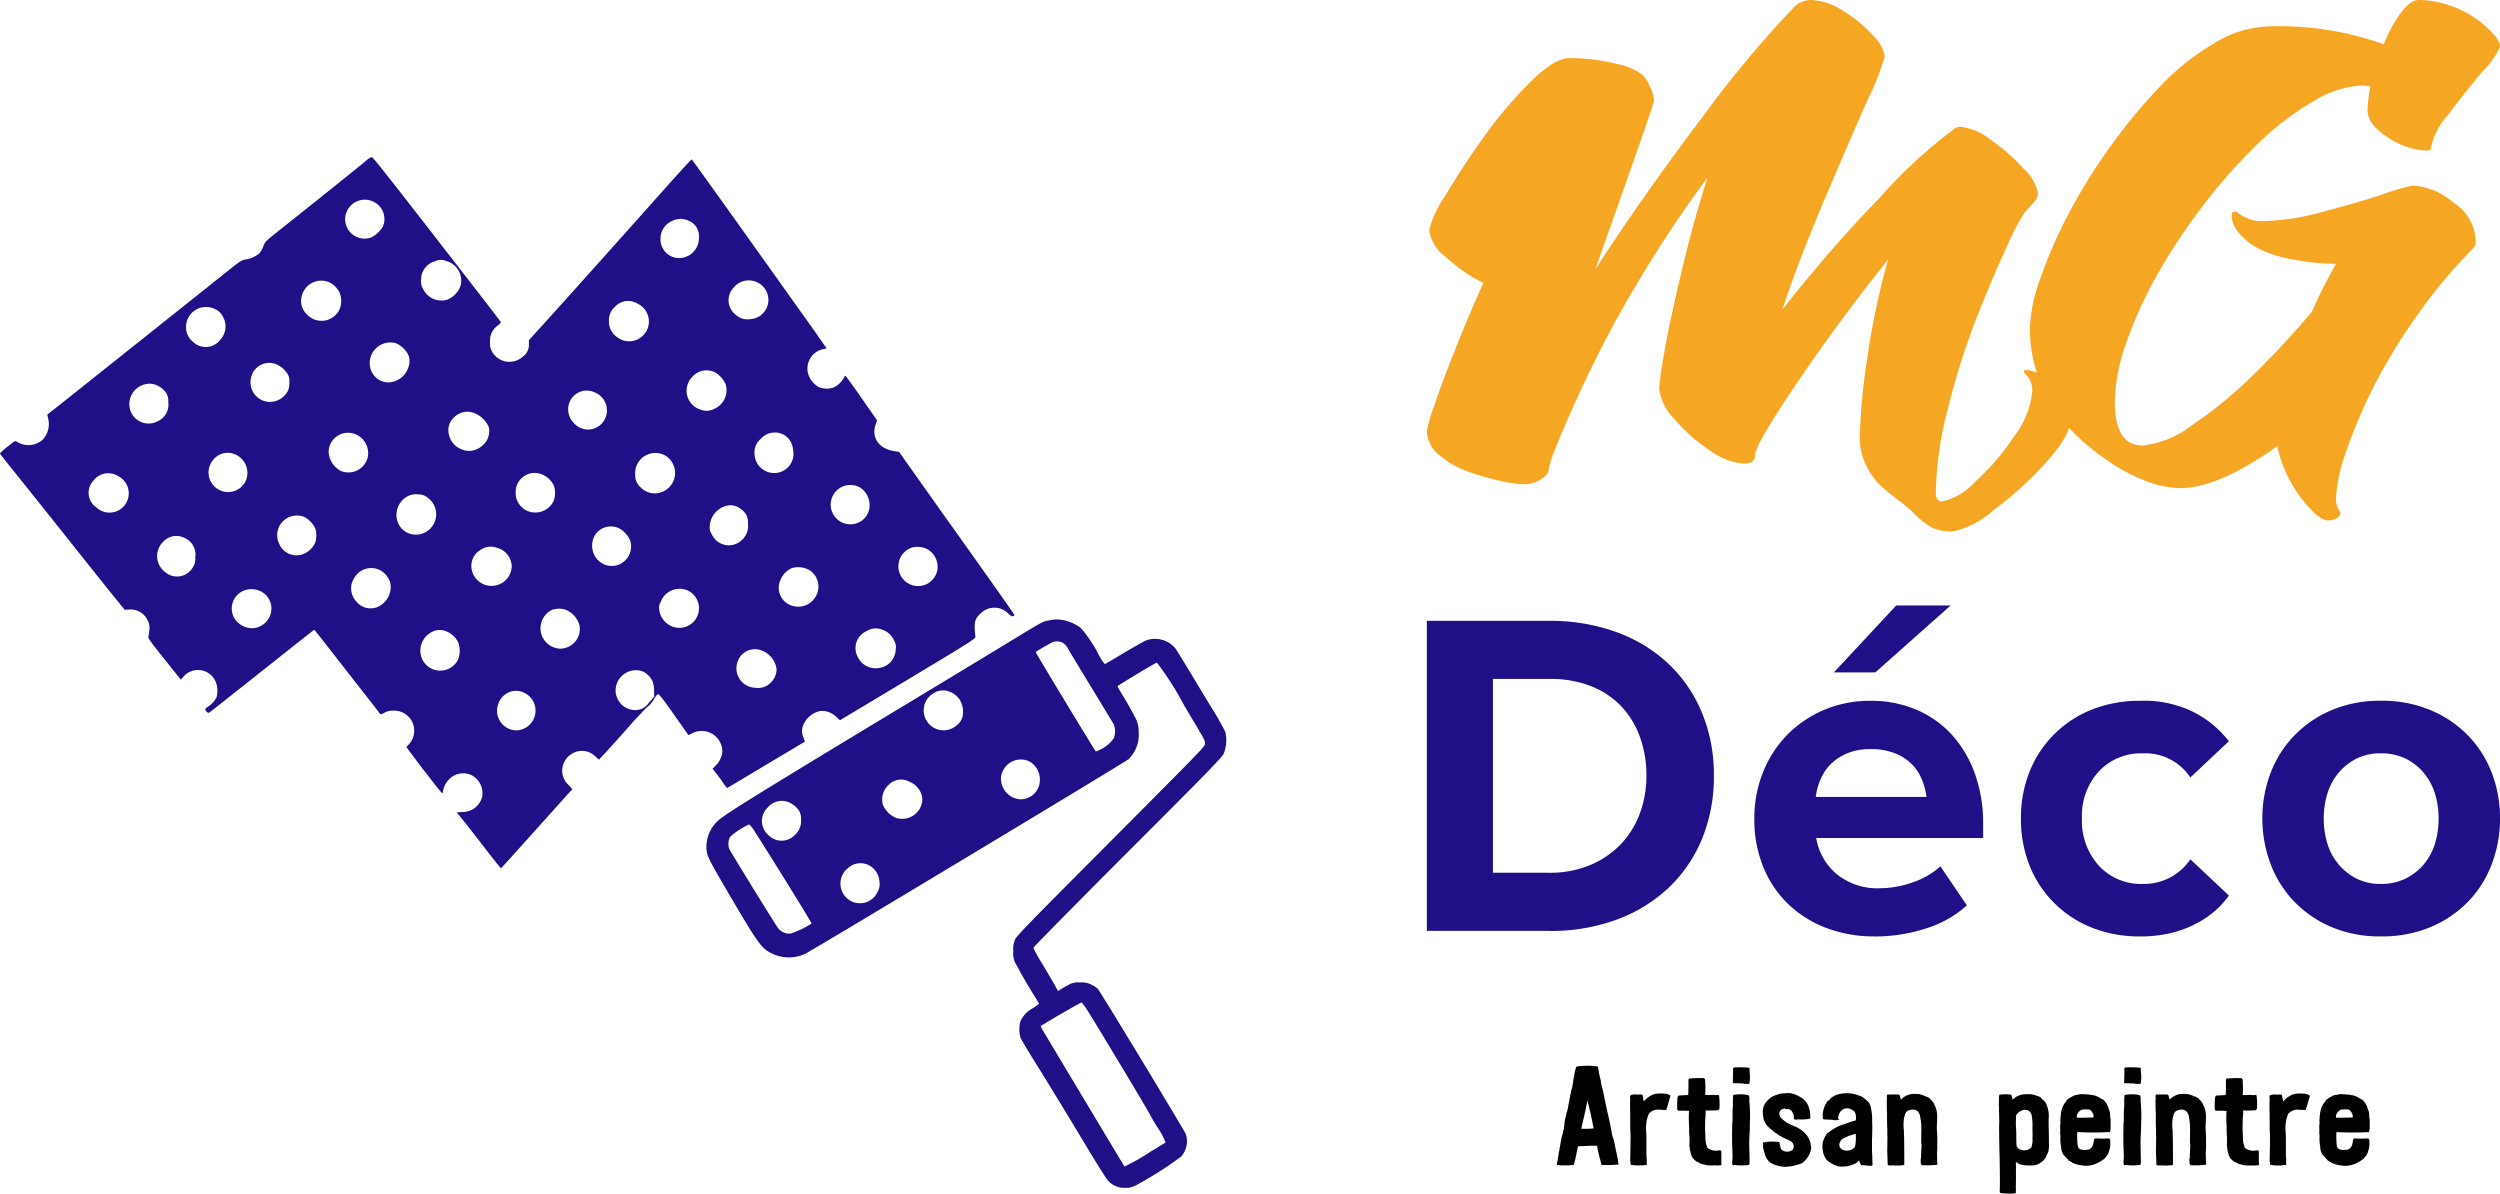 <svg xmlns="http://www.w3.org/2000/svg" xmlns:xlink="http://www.w3.org/1999/xlink" width="174.935" height="83.53" viewBox="0 0 174.935 83.53">
  <defs>
    <clipPath id="clip-path">
      <rect id="Rectangle_62" data-name="Rectangle 62" width="85.805" height="72.127" fill="none"/>
    </clipPath>
    <clipPath id="clip-path-2">
      <rect id="Rectangle_63" data-name="Rectangle 63" width="56.876" height="8.956" fill="none"/>
    </clipPath>
  </defs>
  <g id="Groupe_31" data-name="Groupe 31" transform="translate(-776.04 -514.763)">
    <g id="Groupe_28" data-name="Groupe 28" transform="translate(776.04 525.751)">
      <g id="Groupe_27" data-name="Groupe 27" transform="translate(0 0)" clip-path="url(#clip-path)">
        <path id="Tracé_49" data-name="Tracé 49" d="M801.637,529.671c-.354.3-3.592,2.9-5.783,4.636-1.253.994-1.265,1.006-1.39,1.343a1.613,1.613,0,0,1-.28.492,1.992,1.992,0,0,1-.961.423c-.24.029-.372.114-.967.583-.377.3-3.22,2.567-6.321,5.036s-5.846,4.659-6.109,4.859l-.475.372.046.228a1.6,1.6,0,0,1-.366,1.527,1.489,1.489,0,0,1-1.785.16c-.137-.1-.143-.1-.675.331a4.05,4.05,0,0,0-.532.475c0,.029.383.52.846,1.092s2.191,2.733,3.827,4.79,3.221,4.042,3.518,4.4l.532.658.321-.017a1.312,1.312,0,0,1,1.293.772,1.063,1.063,0,0,1,.114.663,2.98,2.98,0,0,1-.068.469c-.029.1.2.417,1.121,1.56l1.15,1.446.206-.24a1.345,1.345,0,0,1,2.271.486,1.766,1.766,0,0,1,.023.989,1.842,1.842,0,0,1-.635.68c-.188.1-.2.195-.046.337.109.1.12.1.395-.119.783-.618,4.427-3.5,5.68-4.5.783-.617,1.43-1.126,1.442-1.126s.508.623,1.1,1.383,1.6,2.052,2.236,2.864,1.19,1.526,1.236,1.589c.074.114.08.109.348-.034a1.168,1.168,0,0,1,.624-.143,1.4,1.4,0,0,1,1.115,2.31l-.212.24.572.767c.978,1.3,1.888,2.458,1.939,2.458.029,0,.052-.063.052-.143a1.548,1.548,0,0,1,.852-1.132,1.405,1.405,0,0,1,1.126.006,1.435,1.435,0,0,1,.767,1.5,1.41,1.41,0,0,1-1.361,1.087l-.423.028.446.543c.24.3.927,1.183,1.527,1.961s1.1,1.406,1.126,1.4,1.075-1.177,2.345-2.589,2.38-2.652,2.477-2.756l.171-.182-.257-.286a1.366,1.366,0,0,1-.458-.994,1.406,1.406,0,0,1,1.3-1.4,1.315,1.315,0,0,1,1.042.406l.234.206.36-.389c.2-.212.927-1.011,1.607-1.783s1.333-1.464,1.442-1.538a1.755,1.755,0,0,0,.406-.463,2.142,2.142,0,0,1,.28-.4c.086-.074.349.269,1.63,2.093.292.417.532.76.538.76s.137-.063.292-.143a1.445,1.445,0,0,1,2.076,1.349,1.609,1.609,0,0,1-.475.938l-.207.206.252.326c.143.177.366.486.5.686s.258.349.281.337,1.253-.749,2.734-1.635l2.694-1.606-.1-.3a1.04,1.04,0,0,1-.017-.857,1.651,1.651,0,0,1,1.213-.989,1.438,1.438,0,0,1,1.093.405l.263.246,4.748-2.847c4.255-2.555,4.747-2.864,4.73-2.983-.108-1.017-.057-1.258.343-1.618a1.345,1.345,0,0,1,1.928-.046c.183.177.286.234.366.212a.1.1,0,0,0,.08-.109c-.029-.074-1.813-2.6-5.051-7.145-1.006-1.418-2.094-2.95-2.419-3.413l-.589-.834-.291-.041c-1.115-.154-1.676-.954-1.339-1.909l.092-.252-1.075-1.544c-.589-.852-1.1-1.554-1.132-1.566s-.08.035-.1.1a1.652,1.652,0,0,1-.686.686,1.435,1.435,0,0,1-1.1-.011,1.6,1.6,0,0,1-.737-.949,1.379,1.379,0,0,1,1.075-1.7.651.651,0,0,0,.217-.062c0-.017-1.138-1.63-2.534-3.584s-3.507-4.922-4.7-6.586-2.174-3.035-2.2-3.047-.944.995-2.043,2.23c-2.705,3.041-6.532,7.317-8.077,9.021l-1.27,1.4v.274a1.03,1.03,0,0,1-.418.875,1.4,1.4,0,0,1-2.145-.314,1.073,1.073,0,0,1-.155-.692,1.271,1.271,0,0,1,.52-1.154c.143-.1.24-.218.229-.258-.029-.068-1.4-1.84-5.555-7.192-2.648-3.4-3.4-4.344-3.477-4.355a1.208,1.208,0,0,0-.412.274Zm.526,2.847a1.342,1.342,0,0,1,.664,1.755,1.988,1.988,0,0,1-.807.749A1.361,1.361,0,0,1,800.2,533.6a1.376,1.376,0,0,1,1.968-1.081Zm22.039,1.326a1.135,1.135,0,0,1,.744,1.166,1.4,1.4,0,0,1-1.4,1.458,1.308,1.308,0,0,1-1.287-1.355,1.337,1.337,0,0,1,.83-1.252,1.315,1.315,0,0,1,1.115-.017Zm-16.954,2.824a1.422,1.422,0,0,1,1.018,1.744,1.65,1.65,0,0,1-.915.96,1.423,1.423,0,0,1-1.716-.766,1.024,1.024,0,0,1-.126-.68,1.324,1.324,0,0,1,.99-1.241.861.861,0,0,1,.749-.017Zm-8.186,1.486a1.586,1.586,0,0,1,.7.652,1.5,1.5,0,0,1-.005,1.337,1.394,1.394,0,0,1-2.248.258,1.288,1.288,0,0,1-.338-1.332,1.4,1.4,0,0,1,1.888-.915Zm29.888-.023a1.354,1.354,0,0,1-.429,2.612,1.217,1.217,0,0,1-1.013-.321,1.275,1.275,0,0,1-.143-1.875,1.351,1.351,0,0,1,1.584-.417Zm-8.294,1.526a1.383,1.383,0,1,1-1.533,2.264,1.277,1.277,0,0,1-.469-1,1.225,1.225,0,0,1,.4-1.03,1.25,1.25,0,0,1,1.6-.234Zm-29.6.366a1.107,1.107,0,0,1,.577.538,1.364,1.364,0,0,1-.166,1.606,1.28,1.28,0,0,1-1.91.172,1.319,1.319,0,0,1-.5-1.041,1.4,1.4,0,0,1,2-1.275Zm12.687,2.4a1.742,1.742,0,0,1,.893.88,1.206,1.206,0,0,1-.023.812,1.507,1.507,0,0,1-1.321,1.047,1.3,1.3,0,0,1-1.259-.767,1.446,1.446,0,0,1,1.71-1.972Zm-8.488,1.429a1.679,1.679,0,0,1,.852.647.878.878,0,0,1,.183.64,1.946,1.946,0,0,1-.074.555,1.434,1.434,0,0,1-1.287.84,1.374,1.374,0,0,1-1.3-1.778,1.3,1.3,0,0,1,1.63-.9Zm30.826.617a1.783,1.783,0,0,1,.744.852,1.423,1.423,0,0,1-.818,1.7,1.115,1.115,0,0,1-.955.046,1.378,1.378,0,0,1-.555-2.3,1.313,1.313,0,0,1,1.584-.3Zm-38.914.978a1.616,1.616,0,0,1,.457.394,1,1,0,0,1,.189.686,1.283,1.283,0,0,1-.755,1.366,1.344,1.344,0,0,1-1.962-1.1,1.423,1.423,0,0,1,1.167-1.509,1.189,1.189,0,0,1,.9.166Zm30.46.406a1.358,1.358,0,0,1,.509,2.206,1.312,1.312,0,0,1-1.916-.023,1.35,1.35,0,0,1-.423-.989,1.3,1.3,0,0,1,1.83-1.195Zm-8.38,1.464a1.891,1.891,0,0,1,1,.983,1.356,1.356,0,0,1-.143.921,1.519,1.519,0,0,1-.8.657,1.243,1.243,0,0,1-.9-.006,1.414,1.414,0,0,1-.932-.989,1.2,1.2,0,0,1,.377-1.3,1.275,1.275,0,0,1,1.391-.263Zm-8.26,1.509a1.434,1.434,0,0,1,.767,1.658,1.4,1.4,0,0,1-1.888.869,1.642,1.642,0,0,1-.83-1.292,1.358,1.358,0,0,1,1.951-1.235Zm29.962.041a1.308,1.308,0,0,1,.583.994,1.351,1.351,0,0,1-.664,1.481,1.376,1.376,0,0,1-2.031-1.189,1.207,1.207,0,0,1,.429-1.029,1.317,1.317,0,0,1,1.682-.257Zm-38.52,1.309a1.414,1.414,0,0,1,.835,1.818,1.367,1.367,0,1,1-2.311-1.4,1.285,1.285,0,0,1,1.476-.418Zm30.151.1a1.427,1.427,0,0,1-.258,2.573,1.362,1.362,0,0,1-1.458-.343,1.13,1.13,0,0,1-.378-.9,1.415,1.415,0,0,1,2.094-1.326Zm-38.291,1.44a1.347,1.347,0,0,1-.343,2.538,1.342,1.342,0,0,1-1.178-.354,1.23,1.23,0,0,1-.195-1.852,1.286,1.286,0,0,1,1.716-.332Zm29.762-.074a1.6,1.6,0,0,1,.749.755,1.662,1.662,0,0,1-.011,1.041,1.417,1.417,0,0,1-1.665.783,1.358,1.358,0,0,1-1-1.338,1.329,1.329,0,0,1,1.922-1.241Zm22.16.875a1.421,1.421,0,0,1,.641.926,1.346,1.346,0,0,1-.424,1.332,1.376,1.376,0,1,1-.217-2.258Zm-30.3.68a1.422,1.422,0,0,1,.269,2.166,1.4,1.4,0,0,1-2.008.063,1.464,1.464,0,0,1,.114-2.1,1.244,1.244,0,0,1,1-.32.931.931,0,0,1,.629.189Zm21.851.749a1.443,1.443,0,0,1,.429.378,1,1,0,0,1,.183.68,1.336,1.336,0,0,1-.406,1.178,1.314,1.314,0,0,1-2.122-.389.886.886,0,0,1-.137-.634,1.558,1.558,0,0,1,1.024-1.315,1.132,1.132,0,0,1,1.03.1Zm-30.415.641a1.837,1.837,0,0,1,.749.783,1.716,1.716,0,0,1,0,1.017,1.6,1.6,0,0,1-.749.755,1.311,1.311,0,0,1-1.768-.675,1.373,1.373,0,0,1,1.253-1.983,1.351,1.351,0,0,1,.515.1Zm22.039.8a1.834,1.834,0,0,1,.755.857,1.372,1.372,0,0,1-.909,1.71,1.358,1.358,0,0,1-1.625-.755,1.492,1.492,0,0,1,.035-1.3,1.32,1.32,0,0,1,1.744-.508Zm-30.448.657a1.254,1.254,0,0,1,.761,1.383,1.042,1.042,0,0,1-.188.715,1.273,1.273,0,0,1-1.956.263,1.391,1.391,0,0,1-.12-2.064,1.253,1.253,0,0,1,1.5-.3Zm21.863.692a1.38,1.38,0,0,1,1.047,1.315,1.415,1.415,0,0,1-2.8.223,1.306,1.306,0,0,1,.635-1.4,1.223,1.223,0,0,1,1.116-.137Zm30.093.08a1.442,1.442,0,0,1,.755,1.32,1.37,1.37,0,0,1-1.779,1.218,1.382,1.382,0,0,1,.035-2.647,1.581,1.581,0,0,1,.989.109Zm-8.3,1.44a1.353,1.353,0,0,1,.526,1.886,1.39,1.39,0,0,1-1.476.692,1.316,1.316,0,0,1-.978-1.88,1.528,1.528,0,0,1,.773-.789,1.577,1.577,0,0,1,1.155.092Zm-29.962.046a1.559,1.559,0,0,1,.7.818,1.505,1.505,0,0,1-.492,1.52,1.283,1.283,0,0,1-1.877-.154,1.366,1.366,0,0,1-.326-1.189,1.671,1.671,0,0,1,.578-.886,1.4,1.4,0,0,1,1.419-.109Zm21.491,1.406a1.373,1.373,0,1,1-1.442,2.3,1.426,1.426,0,0,1-.509-.909.814.814,0,0,1,.1-.571,1.409,1.409,0,0,1,1.853-.817Zm-29.888.051a1.354,1.354,0,0,1,.647,1.853,1.4,1.4,0,0,1-1.31.754,1.544,1.544,0,0,1-1.041-.56,1.353,1.353,0,0,1,.526-2.051,1.478,1.478,0,0,1,1.178.005Zm21.337,1.3a1.643,1.643,0,0,1,1.023,1.132,1.382,1.382,0,0,1-1.367,1.607,1.43,1.43,0,0,1-.549-2.721,1.524,1.524,0,0,1,.893-.017Zm22.166,1.4a1.384,1.384,0,0,1,.858.749.937.937,0,0,1,.12.652,1.349,1.349,0,0,1-1.241,1.3,1.384,1.384,0,0,1-1.412-.777,1.3,1.3,0,0,1,.612-1.812,1.183,1.183,0,0,1,1.064-.114Zm-30.38.165a1.611,1.611,0,0,1,.761.772,1.717,1.717,0,0,1-.034,1.183,1.394,1.394,0,0,1-2.522-.092,1.459,1.459,0,0,1,.692-1.852,1.163,1.163,0,0,1,1.1-.012Zm22.04,1.327a1.605,1.605,0,0,1,.984,1.3,1.337,1.337,0,0,1-.475.983,1.215,1.215,0,0,1-1.012.3,1.358,1.358,0,0,1-1.265-1.749,1.28,1.28,0,0,1,1.768-.834Zm-8.368,1.446a1.474,1.474,0,0,1,.68.7,2.179,2.179,0,0,1,.1.64l.005.428-.36.4a1.127,1.127,0,0,1-1.024.532,1.389,1.389,0,0,1-1.315-1.331,1.426,1.426,0,0,1,1.916-1.372Zm-8.283,1.5a1.382,1.382,0,0,1-.56,2.618,1.375,1.375,0,0,1-1.23-1.972,1.333,1.333,0,0,1,1.036-.789,1.348,1.348,0,0,1,.755.143Zm36.638-5.071c-.423.092-.263.006-2.986,1.658-1.179.72-3.918,2.378-6.092,3.687-11.326,6.837-13.591,8.238-14.049,8.689a2.466,2.466,0,0,0-.772,2.081c.057.417.206.709,1.55,3.007,1.991,3.4,2.277,3.8,2.935,4.139a2.725,2.725,0,0,0,2.414.063c.635-.321,22.457-13.451,22.623-13.617a2.327,2.327,0,0,0,.606-1,2.13,2.13,0,0,0,.1-.909,1.886,1.886,0,0,0-.286-1.087c-.143-.3-.469-.88-.726-1.3s-.463-.789-.463-.812c0-.04,2.671-1.652,2.751-1.652a20.623,20.623,0,0,1,1.916,3.007c1.51,2.532,1.452,2.424,1.452,2.658,0,.212.132.074-8.214,8.455-3.93,3.945-4.954,5-5.063,5.23a1.582,1.582,0,0,0-.137.835,1.53,1.53,0,0,0,.252,1.029c.286.549.738,1.326,1.219,2.1.183.291.332.543.332.554a4.225,4.225,0,0,1-.475.337,1.908,1.908,0,0,0-.84.921,2.192,2.192,0,0,0,.023,1.138c.046.114.487.846.967,1.623.943,1.509,1.945,3.155,3.821,6.265.641,1.069,1.253,2.03,1.361,2.139a1.666,1.666,0,0,0,1.825.337,25.144,25.144,0,0,0,3.267-2.07,1.616,1.616,0,0,0,.326-1.549c-.091-.258-5.989-9.992-6.167-10.187a2.177,2.177,0,0,0-.44-.285,1.456,1.456,0,0,0-.806-.155,1.34,1.34,0,0,0-.83.183c-.188.1-.424.24-.526.3l-.177.12-.246-.446c-.137-.245-.526-.9-.864-1.469a9.945,9.945,0,0,1-.617-1.109c0-.052,2.957-3.053,6.572-6.671,5.434-5.431,6.6-6.631,6.733-6.888a2.51,2.51,0,0,0,.126-1.555,18.077,18.077,0,0,0-.9-1.589c-.452-.737-1.173-1.938-1.608-2.658s-.864-1.418-.949-1.543a1.817,1.817,0,0,0-1.5-.715,1.5,1.5,0,0,0-.892.269c-.28.143-.949.532-1.493.858s-1.018.606-1.064.623-.188-.166-.44-.618a9.56,9.56,0,0,0-1.247-1.88,2.935,2.935,0,0,0-1.756-.617,4.056,4.056,0,0,0-.532.08Zm1.018,1.561a.928.928,0,0,1,.337.36c.074.137.813,1.355,1.636,2.709s1.545,2.538,1.6,2.642a1.328,1.328,0,0,1-.005.972,2.374,2.374,0,0,1-.95.795,1.061,1.061,0,0,1-.3.125c-.126-.143-4.2-6.871-4.2-6.939,0-.046.2-.172.99-.612a.88.88,0,0,1,.9-.051Zm-7.945,3.412a1.431,1.431,0,0,1,.966,1.389,1.088,1.088,0,0,1-.423.96,1.391,1.391,0,1,1-1.687-2.2,1.234,1.234,0,0,1,1.144-.149Zm5.572,4.87a1.438,1.438,0,0,1,.772,1.343,1.344,1.344,0,0,1-1.316,1.326,1.444,1.444,0,0,1-1.4-1.554,1.4,1.4,0,0,1,1.945-1.115Zm-8.363,1.435a1.428,1.428,0,0,1,.915,1.229,1.408,1.408,0,0,1-1.876,1.292,1.738,1.738,0,0,1-.881-.891,1.373,1.373,0,0,1,.394-1.4,1.21,1.21,0,0,1,1.448-.234Zm-8.238,1.543a1.665,1.665,0,0,1,.463.406.947.947,0,0,1,.195.657,1.289,1.289,0,0,1-.451,1.144,1.272,1.272,0,0,1-1.791.022,1.3,1.3,0,0,1-.092-1.955,1.28,1.28,0,0,1,1.676-.275Zm-2.505,2.052c1.516,2.384,3.941,6.311,3.907,6.328a6.21,6.21,0,0,1-1.482.709,1.033,1.033,0,0,1-.835-.343c-.115-.12-3.227-5.168-3.432-5.557a.893.893,0,0,1-.063-.475.618.618,0,0,1,.223-.5,5.513,5.513,0,0,1,1.225-.771,3.071,3.071,0,0,1,.457.611Zm7.837,2.218a1.365,1.365,0,0,1,.818,1.212,1.02,1.02,0,0,1-.125.674,1.355,1.355,0,0,1-2.248.36,1.38,1.38,0,0,1,.194-2.03,1.283,1.283,0,0,1,1.362-.217Zm15.422,10.273c.481.749,4.1,6.768,4.284,7.14.074.137.3.538.515.886a5.369,5.369,0,0,1,.618,1.138c-.012.005-.48.3-1.047.64a15.806,15.806,0,0,1-1.825,1.041c-.057-.074-5.7-9.489-5.778-9.638l-.092-.189.212-.131c.669-.418,2.591-1.527,2.66-1.527a6.138,6.138,0,0,1,.452.641Z" transform="translate(-776.04 -529.396)" fill="#201087"/>
      </g>
    </g>
    <path id="Tracé_50" data-name="Tracé 50" d="M909,544.924h0a10.846,10.846,0,0,1,.508-1.75h0q.5-1.506,1.468-3.933h0q.961-2.433,1.977-4.674h0a11.951,11.951,0,0,1-2.615-1.806h0a2.884,2.884,0,0,1-1.18-1.907h0a7.813,7.813,0,0,1,1.141-2.411h0q1.141-1.936,2.671-4.075h0a29.5,29.5,0,0,1,3.248-3.843h0q1.717-1.693,2.711-1.693h0a12.84,12.84,0,0,1,3.332.4h0a4.668,4.668,0,0,1,1.829.756h0a2.94,2.94,0,0,1,.537.864h0a2.489,2.489,0,0,1,.276.96h0q0,.2-4.111,11.785h0q3.519-5.4,7.529-10.69h0a76.843,76.843,0,0,1,6.371-7.642h0a1.671,1.671,0,0,1,1.231-.5h0a4.375,4.375,0,0,1,2.225.773h0a9.083,9.083,0,0,1,2.073,1.715h0a2.685,2.685,0,0,1,.825,1.462h0a18.981,18.981,0,0,1-1.2,3.025h0q-1.2,2.709-3.033,7.015h0q-1.824,4.307-2.937,7.677h0a99.719,99.719,0,0,1,6.89-7.919h0a34.788,34.788,0,0,1,5.123-4.718h0a.642.642,0,0,1,.475-.158h0a4.117,4.117,0,0,1,2.089.909h0a13.409,13.409,0,0,1,2.31,2.027h0a3.155,3.155,0,0,1,1,1.687h0a.855.855,0,0,1-.158.5h0a7.381,7.381,0,0,1-.7.767h0a14.565,14.565,0,0,0-1.271,2.388h0q-.972,2.077-2.112,4.944h0a51.449,51.449,0,0,0-2.027,6.361h0a25.224,25.224,0,0,0-.881,6.05h0q0,.576.457.576h0a4.342,4.342,0,0,0,2.265-1.343h0a16.588,16.588,0,0,0,2.767-3.223h0a6.109,6.109,0,0,0,1.259-3.155h0a1.512,1.512,0,0,0-.4-1.111h0c-.121-.117-.181-.2-.181-.237h0c0-.079.06-.119.181-.119h0a1.985,1.985,0,0,1,.785.226h0a5.628,5.628,0,0,1,1.012.638h0a3.429,3.429,0,0,1,.9,1.112h0a3.162,3.162,0,0,1,.378,1.518h0q0,1.072-1.717,2.974h0a24.281,24.281,0,0,1-3.7,3.363h0a6.229,6.229,0,0,1-2.8,1.457h0a3.311,3.311,0,0,1-1.485-.266h0a6.252,6.252,0,0,1-1.349-1.1h0a12.041,12.041,0,0,0-1.006-.825h0q-.762-.587-1.271-1.05h0a4.864,4.864,0,0,1-.96-1.371h0a4.261,4.261,0,0,1-.457-1.953h0a42.6,42.6,0,0,1,.5-5.379h0a54.638,54.638,0,0,1,1.48-7.066h0q-3.293,4.092-6.3,8.517h0q-3,4.424-3,5.136h0q0,.615-.819.615h0a4.621,4.621,0,0,1-2.349-.931h0a11.318,11.318,0,0,1-2.486-2.2h0a3.633,3.633,0,0,1-1.062-2.111h0a22.894,22.894,0,0,1,.351-2.472h0q.344-2.032,1.18-5.582h0q.837-3.555,1.847-6.71h0q-2.084,2.8-3.993,5.875h0q-1.9,3.076-3.146,5.486h0q-1.242,2.409-2.174,4.487h0q-.933,2.071-1.361,3.2h0a7.548,7.548,0,0,0-.424,1.309h0q0,.4-.56.746h0a2.127,2.127,0,0,1-1.152.35h0a8.167,8.167,0,0,1-1.644-.232h0a18.872,18.872,0,0,1-2.253-.643h0a6.125,6.125,0,0,1-2.067-1.18h0a2.22,2.22,0,0,1-.864-1.677Zm42.194-7.145h0a11.385,11.385,0,0,1,.723-3.494h0a32.642,32.642,0,0,1,1.937-4.464h0a38.784,38.784,0,0,1,2.9-4.7h0a39.389,39.389,0,0,1,3.5-4.255h0a17.346,17.346,0,0,1,3.841-3.076h0a7.671,7.671,0,0,1,3.824-1.18h0a21.649,21.649,0,0,1,8.042,1.253h0a9.976,9.976,0,0,1,1.208-2.224h0q.656-.875,1.231-.875h0a6.5,6.5,0,0,1,2.185.389h0a7.279,7.279,0,0,1,1.836.921h0a6.939,6.939,0,0,1,1.208,1.072h0a1.523,1.523,0,0,1,.469.875h0a5.679,5.679,0,0,1-1.214,1.727h0q-1.209,1.427-2.418,3.042h0a4.972,4.972,0,0,0-1.214,2.353h0c0,.105-.092.159-.276.159h0a5.188,5.188,0,0,1-2.688-.9h0q-1.463-.9-1.463-1.953h0a10.116,10.116,0,0,1,.2-1.648h0a1.82,1.82,0,0,1-.254-.028h0a1.622,1.622,0,0,0-.26-.034h0a7.213,7.213,0,0,0-3.513,1.135h0a19.822,19.822,0,0,0-3.852,2.946h0a38.244,38.244,0,0,0-3.728,4.194h0a41.494,41.494,0,0,0-3.213,4.8h0a29.7,29.7,0,0,0-2.226,4.831h0a13.06,13.06,0,0,0-.841,4.216h0q0,3.076,1.943,3.077h0a6.857,6.857,0,0,0,3.468-1.428h0a30.214,30.214,0,0,0,4.247-3.482h0q2.112-2.055,4.123-4.436h0a34.724,34.724,0,0,1,1.706-3.369h0a17.4,17.4,0,0,1-3.158-.327h0a9.007,9.007,0,0,1-2.124-.666h0a4.743,4.743,0,0,1-1.242-.864h0a2.782,2.782,0,0,1-.633-.852h0a1.844,1.844,0,0,1-.152-.705h0a.21.21,0,0,1,.237-.237h0a.287.287,0,0,1,.2.079h0a2.675,2.675,0,0,0,1.943.576h0a16.3,16.3,0,0,0,3.88-.616h0q2.395-.615,4.281-1.241h0a14.623,14.623,0,0,1,2.146-.626h0a4.836,4.836,0,0,1,2.829,1.191h0a3.333,3.333,0,0,1,1.559,2.618h0a.793.793,0,0,1-.164.576h0a36.155,36.155,0,0,0-4.066,4.893h0a39.3,39.3,0,0,0-3.062,5.108h0a36.274,36.274,0,0,0-1.824,4.385h0a10.713,10.713,0,0,0-.655,3.1h0a1.487,1.487,0,0,0,.146.74h0a.961.961,0,0,1,.152.31h0a.437.437,0,0,1-.249.355h0a1.107,1.107,0,0,1-.61.158h0q-.656,0-1.852-1.524h0a9.217,9.217,0,0,1-1.7-3.674h0q-4.111,2.941-6.828,2.941h0a6.972,6.972,0,0,1-2.236-.457h0a12.366,12.366,0,0,1-2.739-1.423h0a16,16,0,0,1-2.671-2.24h0A10.5,10.5,0,0,1,952,541.669h0a9.657,9.657,0,0,1-.8-3.889Z" transform="translate(-33.118)" fill="#f5a623"/>
    <path id="Tracé_51" data-name="Tracé 51" d="M917.594,593.952H909V572.258h8.562a13.566,13.566,0,0,1,4.67.776h0a10.582,10.582,0,0,1,3.643,2.2h0a9.917,9.917,0,0,1,2.36,3.416h0a11.257,11.257,0,0,1,.849,4.441h0a11.346,11.346,0,0,1-.849,4.472h0a9.863,9.863,0,0,1-2.36,3.415h0a10.616,10.616,0,0,1-3.625,2.2h0a13.341,13.341,0,0,1-4.657.781Zm-3.969-4.065h3.937a7.261,7.261,0,0,0,2.862-.538h0a6.329,6.329,0,0,0,2.151-1.464h0a6.25,6.25,0,0,0,1.334-2.164h0a7.514,7.514,0,0,0,.456-2.633h0a7.815,7.815,0,0,0-.443-2.666h0a6.1,6.1,0,0,0-1.283-2.146h0a5.861,5.861,0,0,0-2.116-1.432h0a7.7,7.7,0,0,0-2.929-.52h-3.969v13.562Zm26.689,4.454h0a9.392,9.392,0,0,1-3.336-.583h0a7.907,7.907,0,0,1-2.671-1.658h0a7.626,7.626,0,0,1-1.759-2.6h0a8.866,8.866,0,0,1-.633-3.416h0a8.6,8.6,0,0,1,.6-3.207h0a7.9,7.9,0,0,1,1.677-2.616h0a7.988,7.988,0,0,1,2.573-1.757h0a8.16,8.16,0,0,1,3.286-.65h0a8.058,8.058,0,0,1,3.224.632h0a7.154,7.154,0,0,1,2.491,1.775h0a8.177,8.177,0,0,1,1.591,2.715h0a10.244,10.244,0,0,1,.569,3.5h0v.976H936.246a4.152,4.152,0,0,0,1.365,2.471h0a4.5,4.5,0,0,0,3.155,1.044h0a6.114,6.114,0,0,0,1.058-.1h0a7.467,7.467,0,0,0,1.139-.294h0a6.01,6.01,0,0,0,1.076-.487h0a5.125,5.125,0,0,0,.895-.651h0l1.853,2.733h0a7.649,7.649,0,0,1-2.893,1.627h0a11.709,11.709,0,0,1-3.58.551Zm-4.1-9.758h7.749a4.742,4.742,0,0,0-.294-1.152h0a3.246,3.246,0,0,0-.683-1.089h0a3.452,3.452,0,0,0-1.189-.8h0a4.479,4.479,0,0,0-1.741-.307h0a4.151,4.151,0,0,0-1.677.307h0a3.616,3.616,0,0,0-1.153.782h0a3.3,3.3,0,0,0-.7,1.075h0a4.55,4.55,0,0,0-.312,1.183Zm9.439-13.4-5.271,4.685h-2.9l4.362-4.685Zm13.25,23.158h0a8.981,8.981,0,0,1-3.336-.6h0a7.826,7.826,0,0,1-2.636-1.708h0a7.757,7.757,0,0,1-1.744-2.616h0a8.775,8.775,0,0,1-.615-3.334h0a8.694,8.694,0,0,1,.615-3.3h0a7.75,7.75,0,0,1,1.744-2.62h0a7.8,7.8,0,0,1,2.636-1.708h0a8.963,8.963,0,0,1,3.336-.6h0a7.744,7.744,0,0,1,3.919.876h0a7.378,7.378,0,0,1,2.3,1.952h0l-2.7,2.539h0a3.753,3.753,0,0,0-3.318-1.69h0a4.041,4.041,0,0,0-3.074,1.251h0a4.6,4.6,0,0,0-1.189,3.3h0a4.657,4.657,0,0,0,1.189,3.316h0a4.013,4.013,0,0,0,3.074,1.27h0a3.979,3.979,0,0,0,1.921-.457h0a3.921,3.921,0,0,0,1.4-1.269h0l2.7,2.539h0a6.2,6.2,0,0,1-.959,1.057h0a6.832,6.832,0,0,1-1.338.909h0a7.627,7.627,0,0,1-1.74.65h0a8.981,8.981,0,0,1-2.179.244Zm16.857,0h0a8.647,8.647,0,0,1-3.481-.665h0a8,8,0,0,1-2.6-1.789h0a7.7,7.7,0,0,1-1.645-2.634h0a8.928,8.928,0,0,1-.57-3.172h0a8.791,8.791,0,0,1,.57-3.158h0a7.664,7.664,0,0,1,1.645-2.615h0a7.925,7.925,0,0,1,2.6-1.789h0a8.609,8.609,0,0,1,3.481-.668h0a8.745,8.745,0,0,1,3.5.668h0a7.884,7.884,0,0,1,2.621,1.789h0a7.677,7.677,0,0,1,1.646,2.615h0a8.806,8.806,0,0,1,.569,3.158h0a8.944,8.944,0,0,1-.569,3.172h0a7.711,7.711,0,0,1-1.646,2.634h0a7.962,7.962,0,0,1-2.621,1.789h0a8.784,8.784,0,0,1-3.5.665Zm0-3.673h0a3.814,3.814,0,0,0,1.727-.375h0a3.932,3.932,0,0,0,1.27-.993h0a4.138,4.138,0,0,0,.783-1.445h0a5.943,5.943,0,0,0,.257-1.771h0a5.848,5.848,0,0,0-.257-1.744h0a4.184,4.184,0,0,0-.783-1.446h0a3.924,3.924,0,0,0-1.27-.994h0a3.854,3.854,0,0,0-1.727-.37h0a3.741,3.741,0,0,0-1.709.37h0a3.985,3.985,0,0,0-1.252.994h0a4.182,4.182,0,0,0-.783,1.446h0a5.873,5.873,0,0,0-.257,1.744h0a5.969,5.969,0,0,0,.257,1.771h0a4.135,4.135,0,0,0,.783,1.445h0a3.994,3.994,0,0,0,1.252.993h0a3.7,3.7,0,0,0,1.709.375Z" transform="translate(-33.118 -14.053)" fill="#201087"/>
    <g id="Groupe_30" data-name="Groupe 30" transform="translate(884.99 589.338)">
      <g id="Groupe_29" data-name="Groupe 29" transform="translate(0)" clip-path="url(#clip-path-2)">
        <path id="Tracé_52" data-name="Tracé 52" d="M925.4,620.732l-.04-.233-.049-.244c-.078-.313-.127-.634-.2-.947-.039-.155-.107-.3-.137-.448-.03-.185-.059-.36-.1-.546-.116-.624-.263-1.151-.372-1.736-.068-.312-.117-.6-.195-.906l-.077-.283-.049-.313a9.1,9.1,0,0,1-.186-.927c-.029.011-.019-.029-.049-.029a5.1,5.1,0,0,0-1.445.01.857.857,0,0,0-.107.312c-.04.127-.049.292-.077.4l-.03.135c-.03.185-.049.371-.079.537a.435.435,0,0,1-.049.176.705.705,0,0,0-.049.253,1.14,1.14,0,0,0-.068.254c-.049.322-.128.664-.155.907-.01.03-.03.019-.04.049.03.068-.019.128-.049.2l-.029.165-.077.3c-.04.233-.059.507-.089.7a.6.6,0,0,0-.058.243l-.1.36c-.049.234-.079.46-.128.694a1.828,1.828,0,0,1-.059.312c-.039.262-.078.546-.127.77-.01.049-.029.1.011.126a5.616,5.616,0,0,0,1.151-.01c.146-.418.2-.878.313-1.307.5,0,.849-.058,1.327-.029a8.052,8.052,0,0,0,.185.849,2.1,2.1,0,0,1,.1.448.12.12,0,0,1,.049.039,7.654,7.654,0,0,0,1.16-.029c.03-.049-.009-.069-.019-.118Zm-2.577-2.253c.156-.662.312-1.307.43-1.97.068.234.117.468.185.731.108.43.176.839.255,1.22a6.21,6.21,0,0,1-.869.019Zm6.265-2.3a.163.163,0,0,1-.077-.058c-.069-.01-.118-.079-.2-.059-.02-.011.02-.02-.01-.02a2.868,2.868,0,0,0-.809,0,.075.075,0,0,1-.078.02,1.741,1.741,0,0,0-.722.517c-.019-.175-.059-.332-.077-.468-.02.01-.03,0-.02-.02-.059.01-.126-.019-.175-.009-.03,0-.059.009-.1.009a1.361,1.361,0,0,1-.2-.009c-.118,0-.351.009-.381.116a.175.175,0,0,0,.009.1c0,.215,0,.42-.009.654.019.506.009,1.052.019,1.6.011.185.02.36.02.546-.01.273,0,.527-.01.78-.011.175,0,.381-.011.556a2.833,2.833,0,0,0,.03.575c.1-.009.176.03.273.03a4.267,4.267,0,0,0,.6,0c.089-.01.156-.039.225,0,.038-.039.019-.078.019-.127,0-.089.01-.176.01-.254-.01-.127-.029-.253-.029-.371,0-.458.01-1.043-.011-1.56a2.644,2.644,0,0,1,.137-1.189l.049-.107a.845.845,0,0,1,.468-.274c.244-.039.547.03.771,0,.02-.029-.02-.049-.01-.078.118-.263.176-.595.283-.9Zm2.333-1.238a7.63,7.63,0,0,0-1.055.029.245.245,0,0,1-.038.069c0,.379,0,.769-.02,1.082-.254.019-.527.019-.7.049.009.049-.03.058-.04.088a5.565,5.565,0,0,0-.019.915c.028,0,.028.021.059,0,0,.021-.01.049.019.049a6.641,6.641,0,0,1,.741.011,7.825,7.825,0,0,0-.009.8v.116c0,.03.009.049.009.079.011.225,0,.469.02.7a5.316,5.316,0,0,1,0,.792c.049.029.02.077.029.146s.04.194.06.292a1.36,1.36,0,0,0,.146.37,1.073,1.073,0,0,0,.467.341.481.481,0,0,0,.079.049,1.334,1.334,0,0,0,.224.059.32.32,0,0,1,.088.029,2.677,2.677,0,0,0,.274.04c.156.009.332,0,.488,0a.548.548,0,0,0,.126.009c.039,0,.059-.019.088-.019s.059.019.1.01a.472.472,0,0,0,.088-.059c-.049-.352.01-.683-.029-.975a.043.043,0,0,1-.059-.02c-.107,0-.175.02-.254.02a.851.851,0,0,1-.692-.243c0-.02.019-.03.01-.049a1.261,1.261,0,0,1-.1-.42c-.01-.117-.01-.244-.01-.36-.01-.216-.03-.46-.02-.634s0-.362.011-.527a4.577,4.577,0,0,0,.028-.508.113.113,0,0,0-.019-.068c.351.01.576,0,.9-.019.01-.039.049-.049.079-.079a3.576,3.576,0,0,0,.009-.555,2.746,2.746,0,0,0-.039-.42.373.373,0,0,0-.205,0,.759.759,0,0,1-.155-.019c-.185,0-.39.019-.6.01a8.321,8.321,0,0,0-.011-1.1.257.257,0,0,1-.067-.077Zm3.162,1.219c-.039,0-.049-.011-.079,0,0-.02-.009-.039-.029-.039a2.538,2.538,0,0,0-1.015,0,5,5,0,0,0-.02.673c0,.175-.028.351-.028.546v.586a4.548,4.548,0,0,0-.029.614,1.041,1.041,0,0,1,0,.167c-.01.2,0,.418,0,.6-.01.371.029.752.029,1.1,0,.174-.029.341-.02.5.011.1.06.176.137.107a3.953,3.953,0,0,0,1.024,0c.02-.019.02-.058.049-.077.01-.439-.019-.888-.019-1.337-.01-.312.01-.6.029-.927.02-.263,0-.536.02-.809a10.3,10.3,0,0,0-.049-1.337c.029-.1-.02-.254,0-.37Zm.01-1.941a6.032,6.032,0,0,0-1.113-.02c.02.03-.01.03-.029.059,0,.312-.011.653-.02,1.034.253.009.5.009.741.029.02,0,.049.02.069.02h.146a.463.463,0,0,1,.165.009c0-.019.02-.019.03-.019a2.021,2.021,0,0,0,.049-.45Zm4.138,2.711a1.214,1.214,0,0,0-.351-.507l-.049-.049a1.177,1.177,0,0,0-.118-.078l-.059-.029a1.835,1.835,0,0,0-.761-.283h-.068a.658.658,0,0,0-.137.009c-.126.01-.273.01-.4.03-.1.019-.2.059-.293.088a1.354,1.354,0,0,0-.665.428,1.576,1.576,0,0,0-.184.244l-.03.069a1.216,1.216,0,0,0-.079.613.231.231,0,0,0,.011.088c.01.118.037.225.059.342.028.03.028.069.058.1.137.341.449.508.693.741a1.733,1.733,0,0,1,.292.195,4.388,4.388,0,0,0,.42.225c.263.137.6.194.625.546a.351.351,0,0,1-.108.273.625.625,0,0,1-.761-.039,1.415,1.415,0,0,1-.128-.527,4.562,4.562,0,0,0-.888-.01.768.768,0,0,1-.128.03c-.058.01-.125-.011-.146.019s.011.089.011.107a1.415,1.415,0,0,1,0,.2,2.259,2.259,0,0,0,.126.478.981.981,0,0,0,.655.752,2.1,2.1,0,0,0,.662.156c.04,0,.069.009.107.009a5.453,5.453,0,0,0,.557-.068l.077-.02.216-.059a1.756,1.756,0,0,0,.36-.137,1.407,1.407,0,0,0,.332-.351,1.08,1.08,0,0,0,.225-.458.584.584,0,0,0,.029-.41,1.367,1.367,0,0,0-.333-.76l-.155-.177-.107-.078a.714.714,0,0,0-.146-.107l-.146-.1a.75.75,0,0,0-.176-.077c-.136-.059-.264-.127-.419-.185a2.293,2.293,0,0,1-.665-.5c-.009-.078-.039-.088-.049-.137a.352.352,0,0,1,.362-.448c.049,0,.1.029.156.029.029,0,.049-.01.077-.01a.531.531,0,0,1,.283.176.864.864,0,0,1,.128.516c.058.069.126.059.214.049a.567.567,0,0,1,.128-.01,2.7,2.7,0,0,0,.7-.039c.029,0,.058.01.088-.019s.019-.1.019-.156a1.718,1.718,0,0,0-.077-.526.252.252,0,0,0-.02-.089l-.028-.078Zm4.469,3.921v-.088c0-.116-.01-.234-.01-.351s-.019-.225-.019-.332c0-.352-.01-.692.009-1.034.01-.371.02-.74,0-1.112a4.01,4.01,0,0,0-.127-1.092c-.049-.049-.059-.127-.087-.176a.975.975,0,0,0-.137-.146c-.1-.088-.2-.155-.3-.244a1.67,1.67,0,0,0-.352-.146,2.435,2.435,0,0,0-.819-.137c-.03.02,0,.01-.039.01a1.99,1.99,0,0,0-.6.1l-.118.039a.2.2,0,0,0-.068.059l-.079.02a.776.776,0,0,0-.116.088.51.51,0,0,0-.128.126c-.039.039-.126.1-.165.137a1.739,1.739,0,0,0-.313,1.2l.069.059c.205.009.381.009.6.029a.942.942,0,0,0,.439,0c.01-.049-.029-.068-.029-.107a.6.6,0,0,1,.126-.429.473.473,0,0,1,.185-.184.444.444,0,0,1,.156-.069.58.58,0,0,1,.527.118c.244.049.274.487.225.711a4.786,4.786,0,0,0-.528.167c-.225.086-.459.146-.664.233a3.4,3.4,0,0,0-.576.342c-.059.039-.107.108-.185.108a1.761,1.761,0,0,0-.362.731,1.7,1.7,0,0,0-.009.224,1.433,1.433,0,0,0,0,.2l.029.069v.107a1.557,1.557,0,0,0,.254.575,2.438,2.438,0,0,0,.4.283,2.048,2.048,0,0,0,.479.185,2.482,2.482,0,0,0,.467-.01.593.593,0,0,0,.186-.028c.088-.03.176-.049.244-.079l.078-.019c.029-.011.059-.039.089-.049l.1-.039a1.205,1.205,0,0,0,.233-.2,1.707,1.707,0,0,0,.146.33c.206-.01.547.069.781.039a.391.391,0,0,0,0-.214Zm-1.229-1.082a.754.754,0,0,1-.927.146.431.431,0,0,1-.156-.255c-.029-.165.068-.263.117-.4a3.157,3.157,0,0,1,1.015-.418h.009a2.826,2.826,0,0,1-.058.927ZM947.737,621c.011-.107-.01-.274-.01-.411,0-.1,0-.2-.009-.292,0-.224.03-.448.019-.662v-.342a6.392,6.392,0,0,0-.029-.761c-.009-.351.04-.711.019-1.063a1.664,1.664,0,0,0-.116-.507,2.5,2.5,0,0,0-.155-.322l-.109-.135c-.049-.049-.146-.109-.135-.167a.853.853,0,0,1-.235-.116h-.058c-.079-.059-.2-.069-.274-.128-.068.02-.116-.028-.185-.039-.1-.01-.214-.01-.321-.01a1.212,1.212,0,0,0-.948.411c-.009-.03,0-.03,0-.069-.058-.059-.049-.244-.116-.283a.593.593,0,0,0-.185-.019c-.2-.01-.469.009-.653,0,.009.029-.011.039-.03.058.019.049-.019.156.019.2a1.014,1.014,0,0,0-.019.292c-.01.3.019.644.019.975-.009.293,0,.576.011.829.019.2-.011.469.019.674-.01.137-.01.283-.01.42,0,.156-.009.273-.009.409,0,.332.028.683.028,1.054l.1.059c.264-.02.43.009.664,0,.1,0,.224-.02.342-.02.01-.028.049-.028.059-.049,0-.574,0-1.111-.01-1.687,0-.107,0-.234-.01-.342-.01-.127,0-.253-.01-.381a2.971,2.971,0,0,1,.02-.887c.019-.079.059-.176.077-.264a.959.959,0,0,1,.108-.156.785.785,0,0,1,.565-.116.71.71,0,0,1,.216.125.724.724,0,0,1,.165.45,1.865,1.865,0,0,1,.04.205c.068.526.009,1.033.028,1.56a1.476,1.476,0,0,1,.02.223c0,.109-.02.234-.02.352l-.019.391a.623.623,0,0,1-.029.2.648.648,0,0,1,0,.244c.049.029.049.077.069.116.058.039.116.02.185.02a6.655,6.655,0,0,0,.916-.039Zm5.5-.205a1.154,1.154,0,0,0,.371.205c.02,0,.049-.01.068,0a.237.237,0,0,0,.116.028,3.627,3.627,0,0,0,.566.02,1.349,1.349,0,0,0,.323-.04.893.893,0,0,1,.205-.088c.009-.039.077-.068.125-.077a.429.429,0,0,1,.167-.137c.059-.137.2-.2.205-.381a.688.688,0,0,0,.137-.292,2.571,2.571,0,0,0,.029-.615V619.1c-.009-.439-.019-.9-.019-1.287a2.066,2.066,0,0,0-.214-1.161c-.1-.137-.255-.234-.342-.371a3.008,3.008,0,0,0-.606-.2,1.072,1.072,0,0,0-.234-.019c-.136.01-.282,0-.409.019a1.131,1.131,0,0,0-.361.118c-.02.01-.048.01-.069.029a.387.387,0,0,0-.125.079c-.021.019-.03.049-.049.058a.958.958,0,0,1-.118.079,1.533,1.533,0,0,0-.089-.342,2.621,2.621,0,0,0-.829,0,.315.315,0,0,1-.029.1c.009.146,0,.282,0,.418a2.384,2.384,0,0,0-.01.264c0,.038.019.087.019.136a.442.442,0,0,0-.009.118c0,.107.009.243.009.37,0,.167.01.332.01.5,0,.107-.01.214-.01.321v.3c.01.77.019,1.327.04,2.019.009.82.029,1.54,0,2.283.019.009.039.009.039.049a4.132,4.132,0,0,0,1.093.009.957.957,0,0,1,0-.167c.009-.125-.01-.253,0-.379.009-.517.009-1.132,0-1.658Zm0-3.219a.773.773,0,0,1,.713-.42c.029.03.068.019.087.019a.531.531,0,0,1,.322.469,3.709,3.709,0,0,1,.04.731c0,.243.019.526,0,.74a1.649,1.649,0,0,1-.079.674.73.73,0,0,1-.576.2.792.792,0,0,1-.321-.116c-.059-.049-.069-.109-.128-.167-.049-.4-.009-.858-.049-1.317-.019-.263,0-.506,0-.76.01-.029-.019-.02-.009-.049ZM956.4,619.7a1.139,1.139,0,0,0,.176.615c.117.1.2.234.312.321,0,.02.019.03.019.049a1.872,1.872,0,0,0,.244.137c.02.01.02.03.039.049a.714.714,0,0,1,.2.079c.039-.01.078.019.118.029.068.02.155.029.234.049l.263.039a1.8,1.8,0,0,0,1.132-.293h.04a.743.743,0,0,1,.2-.146.728.728,0,0,0,.176-.2.862.862,0,0,0,.156-.224.419.419,0,0,0,.028-.1,1.911,1.911,0,0,0,.088-.312,2.422,2.422,0,0,0,.01-.537c-.038-.009-.02-.058-.038-.088a1.477,1.477,0,0,0-.293,0c-.234.01-.469,0-.713-.01a.169.169,0,0,0-.068.049c-.04.128-.049.264-.079.381a.789.789,0,0,1-.107.2.414.414,0,0,1-.332.166.807.807,0,0,1-.478-.048l-.059-.04c-.107-.088-.116-.292-.127-.469a3.973,3.973,0,0,1,0-.683,22.063,22.063,0,0,0,2.274,0,1.188,1.188,0,0,0,.049-.448c0-.146.01-.3,0-.448a1.211,1.211,0,0,1-.029-.176c-.01-.1,0-.2-.02-.3a1.059,1.059,0,0,0-.078-.234,1.34,1.34,0,0,0-.409-.683c-.019-.01-.019.009-.04.009l-.224-.146-.137-.068a.99.99,0,0,0-.323-.088.562.562,0,0,1-.125-.029c-.186-.02-.372-.029-.548-.039-.019.01-.009-.02-.029-.01a1.9,1.9,0,0,1-.234.019l-.068.029a.775.775,0,0,0-.46.156.17.17,0,0,0-.126.077.186.186,0,0,0-.1.06l-.039.019a.266.266,0,0,0-.088.1c-.03.03-.04.079-.068.107-.01.021-.029.03-.049.049l-.039.059a1.7,1.7,0,0,0-.137.264,1.829,1.829,0,0,0-.117.575.087.087,0,0,0,0,.107.8.8,0,0,0-.02.341c0,.1-.019.2-.019.284-.01.125.01.262,0,.379s.019.224.019.332a2.627,2.627,0,0,0,.04.683Zm1.464-2.555a2.177,2.177,0,0,1,.449-.01c.146.01.186.068.253.175a.472.472,0,0,1,.1.39c-.36-.009-.839.03-1.171,0a.577.577,0,0,1,.371-.555Zm4.1-.985c-.04,0-.049-.011-.079,0,0-.02-.01-.039-.029-.039a2.538,2.538,0,0,0-1.015,0,4.875,4.875,0,0,0-.019.673c0,.175-.03.351-.03.546v.586a4.593,4.593,0,0,0-.03.614.827.827,0,0,1,0,.167c-.009.2,0,.418,0,.6-.009.371.03.752.03,1.1,0,.174-.03.341-.019.5.009.1.058.176.135.107a3.958,3.958,0,0,0,1.025,0c.02-.019.02-.058.049-.077.011-.439-.019-.888-.019-1.337-.01-.312.009-.6.029-.927.019-.263,0-.536.019-.809a10.335,10.335,0,0,0-.049-1.337c.029-.1-.019-.254,0-.37Zm.009-1.941a6.034,6.034,0,0,0-1.113-.02c.02.03-.009.03-.029.059,0,.312-.009.653-.02,1.034.255.009.5.009.743.029.019,0,.049.02.068.02h.146a.463.463,0,0,1,.165.009c0-.019.02-.019.03-.019a1.967,1.967,0,0,0,.049-.45ZM966.543,621c.01-.107-.009-.274-.009-.411a2.521,2.521,0,0,0-.011-.292c0-.224.03-.448.02-.662v-.342a6.7,6.7,0,0,0-.029-.761c-.01-.351.039-.711.02-1.063a1.753,1.753,0,0,0-.118-.507,2.629,2.629,0,0,0-.156-.322l-.107-.135c-.049-.049-.146-.109-.137-.167a.868.868,0,0,1-.234-.116h-.059c-.078-.059-.2-.069-.273-.128-.068.02-.117-.028-.185-.039-.1-.01-.216-.01-.322-.01a1.208,1.208,0,0,0-.946.411c-.011-.03,0-.03,0-.069-.06-.059-.049-.244-.118-.283a.6.6,0,0,0-.186-.019c-.2-.01-.467.009-.653,0,.01.029-.009.039-.029.058.02.049-.02.156.02.2a.961.961,0,0,0-.02.292c-.01.3.02.644.02.975-.01.293,0,.576.009.829.019.2-.009.469.019.674-.01.137-.01.283-.01.42,0,.156-.01.273-.01.409,0,.332.03.683.03,1.054l.1.059c.263-.02.428.009.663,0,.1,0,.224-.02.342-.02.009-.028.048-.028.058-.049,0-.574,0-1.111-.01-1.687,0-.107,0-.234-.009-.342-.01-.127,0-.253-.01-.381a2.973,2.973,0,0,1,.019-.887c.021-.079.059-.176.079-.264a.832.832,0,0,1,.107-.156.788.788,0,0,1,.566-.116.694.694,0,0,1,.214.125.716.716,0,0,1,.166.45,1.708,1.708,0,0,1,.039.205c.069.526.01,1.033.03,1.56a1.7,1.7,0,0,1,.019.223c0,.109-.019.234-.019.352l-.02.391a.669.669,0,0,1-.029.2.722.722,0,0,1,0,.244c.049.029.049.077.068.116.059.039.118.02.185.02a6.68,6.68,0,0,0,.917-.039Zm2.489-6.056a7.614,7.614,0,0,0-1.054.029.24.24,0,0,1-.039.069c0,.379,0,.769-.019,1.082-.253.019-.527.019-.7.049.01.049-.029.058-.039.088a5.656,5.656,0,0,0-.02.915c.03,0,.03.021.059,0,0,.021-.011.049.019.049a6.651,6.651,0,0,1,.741.011,7.637,7.637,0,0,0-.01.8v.116c0,.03.01.049.01.079.01.225,0,.469.02.7a5.575,5.575,0,0,1,0,.792c.049.029.019.077.029.146s.039.194.059.292a1.465,1.465,0,0,0,.146.37,1.081,1.081,0,0,0,.469.341.4.4,0,0,0,.079.049,1.341,1.341,0,0,0,.224.059.349.349,0,0,1,.088.029,2.615,2.615,0,0,0,.274.04c.156.009.33,0,.488,0a.534.534,0,0,0,.125.009c.04,0,.059-.019.089-.019s.058.019.1.01a.533.533,0,0,0,.088-.059c-.049-.352.01-.683-.03-.975a.042.042,0,0,1-.058-.02c-.107,0-.177.02-.254.02a.85.85,0,0,1-.692-.243c0-.02.019-.03.009-.049a1.3,1.3,0,0,1-.1-.42c-.009-.117-.009-.244-.009-.36-.011-.216-.03-.46-.02-.634s0-.362.009-.527a4.232,4.232,0,0,0,.03-.508.119.119,0,0,0-.019-.068c.351.01.574,0,.9-.019.009-.039.049-.049.078-.079a3.515,3.515,0,0,0,.01-.555,2.943,2.943,0,0,0-.039-.42.373.373,0,0,0-.205,0,.758.758,0,0,1-.155-.019c-.186,0-.391.019-.6.01a8.077,8.077,0,0,0-.009-1.1.269.269,0,0,1-.068-.077Zm4.8,1.238a.159.159,0,0,1-.077-.058c-.069-.01-.118-.079-.2-.059-.02-.011.019-.02-.011-.02a2.867,2.867,0,0,0-.809,0,.076.076,0,0,1-.079.02,1.752,1.752,0,0,0-.722.517c-.019-.175-.058-.332-.077-.468-.02.01-.029,0-.02-.02-.058.01-.126-.019-.175-.009-.029,0-.058.009-.1.009a1.364,1.364,0,0,1-.2-.009c-.118,0-.351.009-.381.116a.174.174,0,0,0,.01.1c0,.215,0,.42-.01.654.02.506.01,1.052.02,1.6.01.185.02.36.02.546-.01.273,0,.527-.01.78-.01.175,0,.381-.01.556a2.817,2.817,0,0,0,.029.575c.1-.009.177.03.274.03a4.269,4.269,0,0,0,.6,0c.088-.01.156-.039.225,0,.037-.039.019-.078.019-.127,0-.089.01-.176.01-.254-.01-.127-.029-.253-.029-.371,0-.458.009-1.043-.011-1.56a2.644,2.644,0,0,1,.137-1.189l.049-.107a.843.843,0,0,1,.469-.274c.244-.039.547.03.771,0,.019-.029-.02-.049-.011-.078.118-.263.176-.595.283-.9Zm.7,3.521a1.127,1.127,0,0,0,.175.615c.118.1.2.234.313.321,0,.02.019.03.019.049a1.859,1.859,0,0,0,.244.137c.019.01.019.03.039.049a.734.734,0,0,1,.2.079c.039-.01.078.019.116.029.069.02.157.029.234.049l.264.039a1.8,1.8,0,0,0,1.132-.293h.04a.731.731,0,0,1,.2-.146.714.714,0,0,0,.175-.2.841.841,0,0,0,.155-.224.371.371,0,0,0,.03-.1,1.775,1.775,0,0,0,.088-.312,2.6,2.6,0,0,0,.01-.537c-.04-.009-.019-.058-.04-.088a1.469,1.469,0,0,0-.292,0c-.235.01-.468,0-.712-.01a.186.186,0,0,0-.069.049c-.039.128-.049.264-.077.381a.82.82,0,0,1-.108.2.412.412,0,0,1-.331.166.806.806,0,0,1-.478-.048l-.059-.04c-.108-.088-.118-.292-.127-.469a3.949,3.949,0,0,1,0-.683,22.075,22.075,0,0,0,2.274,0,1.184,1.184,0,0,0,.049-.448c0-.146.009-.3,0-.448a.95.95,0,0,1-.03-.176c-.01-.1,0-.2-.019-.3a1.155,1.155,0,0,0-.079-.234,1.348,1.348,0,0,0-.409-.683c-.02-.01-.02.009-.04.009l-.224-.146-.137-.068a.981.981,0,0,0-.321-.088.59.59,0,0,1-.128-.029c-.186-.02-.37-.029-.546-.039-.02.01-.01-.02-.03-.01a1.893,1.893,0,0,1-.233.019l-.069.029a.774.774,0,0,0-.458.156.169.169,0,0,0-.127.077.193.193,0,0,0-.1.06l-.04.019a.278.278,0,0,0-.086.1c-.03.03-.04.079-.069.107-.01.021-.028.03-.049.049l-.04.059a1.635,1.635,0,0,0-.135.264,1.786,1.786,0,0,0-.118.575.089.089,0,0,0,0,.107.8.8,0,0,0-.019.341c0,.1-.02.2-.02.284-.009.125.011.262,0,.379s.02.224.02.332a2.58,2.58,0,0,0,.04.683ZM976,617.145a2.174,2.174,0,0,1,.449-.01c.146.01.185.068.253.175a.472.472,0,0,1,.1.39c-.36-.009-.839.03-1.171,0a.574.574,0,0,1,.371-.555Z" transform="translate(-921.129 -614.074)"/>
      </g>
    </g>
  </g>
</svg>

